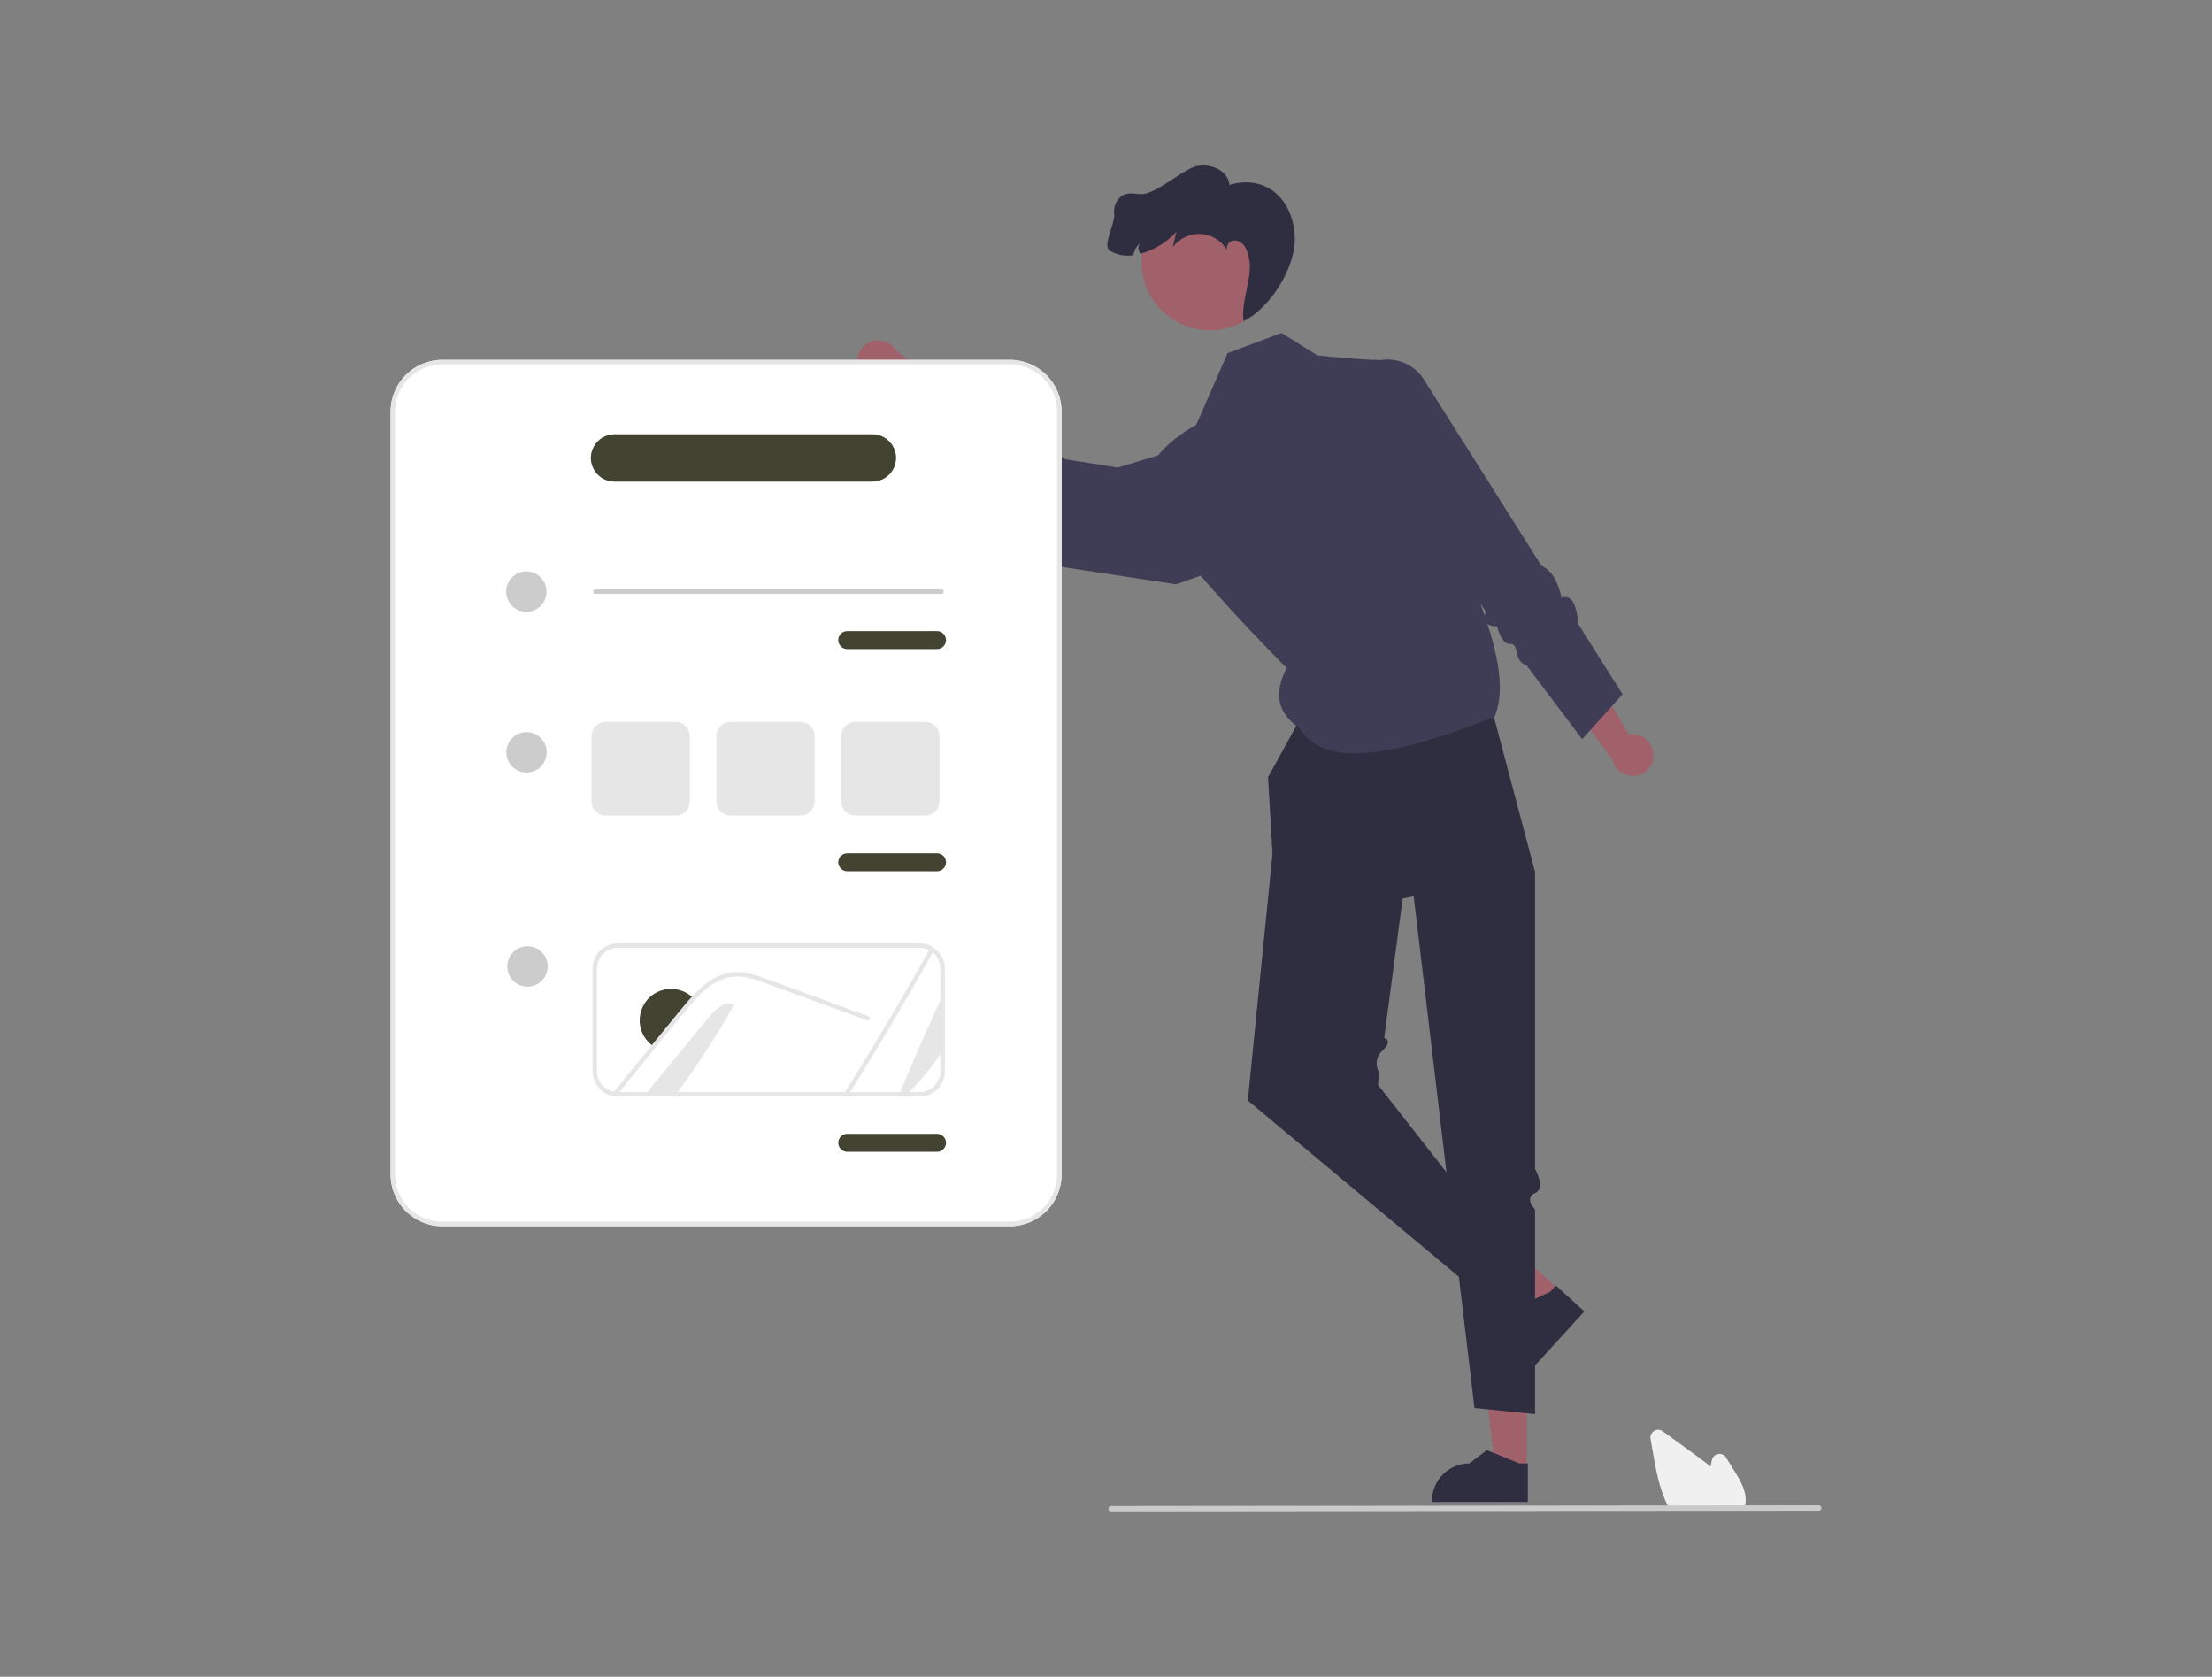 <svg xmlns="http://www.w3.org/2000/svg" height="747.093px" width="985.749px" viewBox="-57.841 -41.487 985.749 747.093">
  <rect x="-57.841" y="-41.487" width="985.749" height="747.093" fill="#808080" stroke="none"/>
  <path fill="#a0616a" d="M 678.967 294.837 C 678.821 289.692 674.605 285.598 669.458 285.603 C 668.955 285.612 668.454 285.662 667.959 285.753 L 651.338 257.069 L 633.816 260.381 L 660.832 297.214 C 661.937 301.373 665.705 304.267 670.009 304.258 C 675.018 304.201 679.031 300.094 678.973 295.086 C 678.972 295.003 678.97 294.92 678.967 294.837 Z"></path>
  <polygon fill="#a0616a" points="622.526 613.236 608.64 613.234 602.033 559.671 622.529 559.672 622.526 613.236"></polygon>
  <path fill="#2f2e41" d="M 623.015 627.722 L 580.312 627.72 L 580.312 627.18 C 580.312 618.001 587.754 610.56 596.933 610.559 L 596.934 610.559 L 604.734 604.642 L 619.288 610.56 L 623.016 610.56 L 623.015 627.722 Z"></path>
  <polygon fill="#a0616a" points="637.159 533.449 627.801 543.708 583.773 512.495 597.585 497.352 637.159 533.449"></polygon>
  <path fill="#2f2e41" d="M 648.192 542.849 L 619.415 574.4 L 619.016 574.036 C 612.234 567.85 611.75 557.338 617.935 550.555 L 617.936 550.554 L 618.82 540.803 L 633 534.038 L 635.512 531.284 L 648.192 542.849 Z"></path>
  <path fill="#2f2e41" d="M 533.247 257.484 L 507.231 304.854 L 509.231 338.854 L 498.231 448.854 L 601.231 534.854 L 614.231 515.854 L 556.231 441.854 L 556.926 436.607 C 554.807 433.421 555.372 429.159 558.248 426.635 C 563.231 421.854 558.996 420.99 558.996 420.99 L 567.231 358.854 L 626.231 347.059 L 601.483 253.677 L 533.247 257.484 Z"></path>
  <path fill="#2f2e41" d="M 568.231 324.854 L 599.231 585.854 L 626.231 588.57 L 626.231 497.352 C 626.231 497.352 621.231 492.389 626.231 490.122 C 631.231 487.854 626.231 479.35 626.231 479.35 L 626.231 347.059 L 601.231 307.854 L 568.231 324.854 Z"></path>
  <path fill="#3f3d56" d="M 513.231 106.854 L 489.231 115.854 L 475.231 147.854 C 475.231 147.854 443.231 163.854 455.231 185.854 C 467.231 207.854 515.518 256.141 515.518 256.141 C 509.61 267.665 511.631 276.53 521.231 282.854 C 533.763 302.956 568.953 293.108 608.231 277.854 C 615.499 260.129 604.247 232.677 593.186 205.326 L 596.231 168.854 C 596.231 168.854 561.735 118.657 556.231 118.854 C 550.727 119.051 529.231 116.854 529.231 116.854 L 513.231 106.854 Z"></path>
  <path fill="#3f3d56" d="M 547.231 123.956 C 556.033 115.619 570.258 117.403 576.73 127.654 L 629.043 210.528 C 634.064 212.905 636.587 218.268 638.087 224.854 C 641.816 223.589 644.64 226.048 645.5 236.597 L 665.231 267.854 L 647.231 287.854 L 622.336 254.855 C 616.549 253.324 619.24 245.029 615.235 245.442 C 611.231 245.854 609.295 237.567 609.295 237.567 C 604.243 237.51 602.76 235.14 604.231 230.854 L 553.231 157.972 L 547.231 123.956 Z"></path>
  <path fill="#a0616a" d="M 324.78 122.091 C 326.368 126.987 331.566 129.729 336.503 128.275 C 336.984 128.125 337.451 127.936 337.9 127.709 L 361.922 150.556 L 377.804 142.446 L 341.513 114.706 C 339.283 111.025 334.852 109.31 330.724 110.529 C 325.935 111.994 323.239 117.064 324.704 121.854 C 324.729 121.933 324.754 122.012 324.78 122.091 Z"></path>
  <path fill="#3f3d56" d="M 473.231 156.854 L 440.231 166.854 L 416.971 163.157 L 411.754 159.43 C 409.507 153.355 404.98 150.499 398.947 149.767 C 398.947 149.767 394.067 151.439 394.149 146.146 C 394.231 140.854 362.231 121.854 362.231 121.854 L 348.231 146.854 L 366.231 168.854 C 372.62 169.051 376.557 168.208 373.231 175.854 C 374.588 183.217 373.649 181.508 379.134 181.642 L 407.231 209.854 L 466.231 218.854 L 503.703 205.655 L 473.231 156.854 Z"></path>
  <circle fill="#a0616a" r="30.716" cy="74.965" cx="481.441"></circle>
  <path fill="#2f2e41" d="M 501.148 74.371 C 501.122 74.029 501.087 73.687 501.043 73.344 C 501 73.69 501.036 74.041 501.148 74.371 Z"></path>
  <path fill="#2f2e41" d="M 438.695 53.881 C 438.156 50.196 440.208 46.018 443.796 44.996 C 446.032 44.358 448.419 44.97 450.738 45.01 C 457.244 45.12 468.808 34.28 475.089 32.619 C 481.381 30.963 489.524 34.424 490.033 40.91 C 506.123 36.119 518.408 46.958 519.159 64.05 C 519.745 77.418 508.377 95.638 496.388 101.584 C 494.92 93.805 500.357 82.145 498.893 74.375 C 498.638 72.234 497.948 70.168 496.863 68.305 C 495.663 66.522 493.46 65.235 491.377 65.761 C 489.617 66.283 488.547 68.064 488.913 69.863 C 483.621 60.879 470.845 60.287 464.745 68.743 L 466.443 61.755 C 462.136 66.49 456.567 69.897 450.391 71.576 C 450.04 71.136 449.775 70.633 449.611 70.094 C 449.247 68.971 449.498 67.74 450.273 66.849 C 448.591 68.149 447.514 70.08 447.291 72.195 C 443.573 72.837 439.75 72.086 436.553 70.083 C 433.469 67.984 439.234 57.566 438.695 53.881 Z"></path>
  <path fill="#f0f0f0" d="M 719.34 630.886 L 686.154 630.886 L 686.011 630.628 C 685.587 629.858 685.177 629.043 684.794 628.205 C 681.376 620.886 679.931 612.516 678.656 605.131 L 677.696 599.565 C 677.247 596.958 679.788 594.842 682.271 595.756 C 682.569 595.865 682.85 596.016 683.106 596.203 C 688.15 599.873 693.195 603.539 698.243 607.202 C 700.154 608.592 702.336 610.202 704.427 611.941 C 704.628 610.961 704.839 609.979 705.05 609.01 C 705.613 606.423 708.765 605.415 710.724 607.196 C 710.959 607.41 711.163 607.655 711.331 607.924 L 715.214 614.163 C 718.046 618.718 720.545 623.208 720.036 628.049 C 720.038 628.108 720.034 628.167 720.023 628.225 C 719.921 629.02 719.732 629.802 719.459 630.556 L 719.34 630.886 Z"></path>
  <path fill="#cacaca" d="M 752.65 631.604 L 437.292 631.911 C 436.376 631.907 435.808 630.912 436.27 630.12 C 436.482 629.757 436.871 629.532 437.292 629.53 L 752.65 629.223 C 753.566 629.227 754.134 630.222 753.672 631.014 C 753.459 631.378 753.071 631.602 752.65 631.604 Z"></path>
  <path fill="#fff" d="M 392.231 504.854 L 139.231 504.854 C 126.534 504.84 116.245 494.551 116.231 481.854 L 116.231 141.854 C 116.245 129.157 126.534 118.868 139.231 118.854 L 392.231 118.854 C 404.927 118.868 415.216 129.157 415.231 141.854 L 415.231 481.854 C 415.216 494.551 404.927 504.84 392.231 504.854 Z"></path>
  <path fill="#e6e6e6" d="M 392.231 504.854 L 139.231 504.854 C 126.534 504.84 116.245 494.551 116.231 481.854 L 116.231 141.854 C 116.245 129.157 126.534 118.868 139.231 118.854 L 392.231 118.854 C 404.927 118.868 415.216 129.157 415.231 141.854 L 415.231 481.854 C 415.216 494.551 404.927 504.84 392.231 504.854 Z M 139.231 120.854 C 127.638 120.867 118.244 130.261 118.231 141.854 L 118.231 481.854 C 118.244 493.446 127.638 502.841 139.231 502.854 L 392.231 502.854 C 403.823 502.841 413.218 493.446 413.231 481.854 L 413.231 141.854 C 413.218 130.261 403.823 120.867 392.231 120.854 L 139.231 120.854 Z"></path>
  <circle fill="#ccc" r="9" cy="222.107" cx="176.731"></circle>
  <path fill="#ccc" d="M 361.731 223.108 L 207.487 223.108 C 206.717 223.108 206.236 222.274 206.621 221.608 C 206.799 221.298 207.129 221.108 207.487 221.108 L 361.731 221.108 C 362.501 221.108 362.982 221.941 362.597 222.608 C 362.418 222.917 362.088 223.108 361.731 223.108 Z"></path>
  <circle fill="#ccc" r="9" cy="389.107" cx="177.231"></circle>
  <circle fill="#ccc" r="9" cy="293.707" cx="176.792"></circle>
  <path fill="#424331" d="M 359.731 247.707 L 319.731 247.707 C 316.652 247.707 314.727 244.373 316.267 241.707 C 316.981 240.469 318.302 239.707 319.731 239.707 L 359.731 239.707 C 362.81 239.707 364.734 243.04 363.195 245.707 C 362.48 246.944 361.16 247.707 359.731 247.707 Z"></path>
  <path fill="#424331" d="M 359.731 346.707 L 319.731 346.707 C 316.652 346.707 314.727 343.373 316.267 340.707 C 316.981 339.469 318.302 338.707 319.731 338.707 L 359.731 338.707 C 362.81 338.707 364.734 342.04 363.195 344.707 C 362.48 345.944 361.16 346.707 359.731 346.707 Z"></path>
  <path fill="#424331" d="M 330.928 173.108 L 216.034 173.108 C 207.91 173.108 202.833 164.313 206.895 157.278 C 208.78 154.013 212.264 152.001 216.034 152.001 L 330.928 152.001 C 339.051 152.001 344.129 160.795 340.067 167.831 C 338.182 171.096 334.698 173.108 330.928 173.108 Z"></path>
  <path fill="#424331" d="M 359.731 471.707 L 319.731 471.707 C 316.652 471.707 314.727 468.373 316.267 465.707 C 316.981 464.469 318.302 463.707 319.731 463.707 L 359.731 463.707 C 362.81 463.707 364.734 467.04 363.195 469.707 C 362.48 470.944 361.16 471.707 359.731 471.707 Z"></path>
  <path fill="#e6e6e6" d="M 351.941 447.108 L 217.371 447.108 C 216.522 447.098 215.676 446.991 214.851 446.788 C 209.783 445.57 206.215 441.03 206.231 435.817 L 206.231 390.077 C 206.241 383.848 211.291 378.802 217.521 378.797 L 351.941 378.797 C 353.753 378.793 355.538 379.23 357.143 380.071 C 357.782 380.402 358.387 380.797 358.948 381.248 C 361.661 383.372 363.242 386.631 363.231 390.077 L 363.231 435.817 C 363.224 442.05 358.173 447.101 351.941 447.108 Z M 217.521 380.797 C 212.395 380.801 208.239 384.952 208.231 390.077 L 208.231 435.817 C 208.218 440.107 211.154 443.844 215.326 444.846 C 215.999 445.011 216.69 445.099 217.383 445.108 L 351.941 445.108 C 357.069 445.102 361.225 440.946 361.231 435.818 L 361.231 390.077 C 361.239 387.241 359.937 384.56 357.703 382.814 C 357.243 382.442 356.747 382.118 356.222 381.846 C 354.901 381.153 353.432 380.794 351.941 380.797 L 217.521 380.797 Z"></path>
  <path fill="#e6e6e6" d="M 342.921 446.108 C 349.031 431.258 355.467 416.554 362.231 401.998 L 362.231 426.678 C 357.619 433.694 352.283 440.206 346.311 446.108 L 342.921 446.108 Z"></path>
  <path fill="#e6e6e6" d="M 358.321 382.028 C 346.231 403.718 333.581 425.078 320.371 446.108 L 318.071 446.108 C 331.501 424.748 344.371 403.031 356.681 380.958 C 357.262 381.259 357.811 381.617 358.321 382.028 Z"></path>
  <path fill="#e6e6e6" d="M 269.601 405.707 C 261.7 419.676 252.982 433.166 243.491 446.107 L 229.781 446.107 C 238.761 435.167 247.747 424.227 256.741 413.287 C 259.321 410.137 262.121 406.837 265.991 405.557 L 269.601 405.707 Z"></path>
  <path fill="#424331" d="M 251.381 403.468 C 249.951 404.958 248.581 406.508 247.291 408.118 C 244.451 411.538 241.651 414.988 238.841 418.428 C 237.091 420.567 235.341 422.708 233.611 424.848 C 233.061 424.495 232.54 424.1 232.051 423.668 C 223.916 416.607 226.476 403.388 236.658 399.874 C 241.18 398.313 246.186 399.17 249.931 402.148 C 250.447 402.55 250.932 402.991 251.381 403.468 Z"></path>
  <path fill="#e6e6e6" d="M 328.711 413.187 L 302.431 403.577 L 289.381 398.807 C 285.131 397.257 280.891 395.487 276.501 394.367 C 272.683 393.276 268.629 393.329 264.841 394.517 C 261.463 395.768 258.371 397.686 255.751 400.157 C 254.591 401.227 253.467 402.331 252.381 403.467 C 250.951 404.957 249.581 406.507 248.291 408.117 C 245.451 411.537 242.651 414.987 239.841 418.427 C 238.091 420.567 236.341 422.707 234.611 424.847 C 228.831 431.917 223.084 439.004 217.371 446.107 C 216.602 446.099 215.837 446.001 215.091 445.817 C 221.051 438.418 227.037 431.034 233.051 423.667 C 233.741 422.807 234.451 421.937 235.151 421.077 C 238.081 417.488 241.014 413.901 243.951 410.317 C 246.221 407.548 248.471 404.757 250.931 402.147 C 251.151 401.907 251.371 401.677 251.601 401.437 C 256.591 396.277 262.821 391.717 270.281 391.597 C 274.671 391.527 278.911 392.917 282.991 394.387 C 287.381 395.977 291.761 397.597 296.151 399.207 L 322.611 408.887 L 329.231 411.307 C 330.401 411.728 329.901 413.627 328.711 413.187 Z"></path>
  <path fill="#e6e6e6" d="M 243.268 321.899 L 212.08 321.899 C 208.609 321.895 205.796 319.082 205.792 315.611 L 205.792 286.435 C 205.796 282.964 208.609 280.151 212.08 280.147 L 243.268 280.147 C 246.739 280.151 249.552 282.964 249.556 286.435 L 249.556 315.611 C 249.552 319.082 246.739 321.895 243.268 321.899 Z"></path>
  <path fill="#e6e6e6" d="M 298.899 321.899 L 267.711 321.899 C 264.24 321.895 261.427 319.082 261.423 315.611 L 261.423 286.435 C 261.427 282.964 264.24 280.151 267.711 280.147 L 298.899 280.147 C 302.371 280.151 305.184 282.964 305.187 286.435 L 305.187 315.611 C 305.183 319.082 302.371 321.895 298.899 321.899 Z"></path>
  <path fill="#e6e6e6" d="M 354.531 321.899 L 323.342 321.899 C 319.871 321.895 317.058 319.082 317.054 315.611 L 317.054 286.435 C 317.058 282.964 319.871 280.151 323.342 280.147 L 354.531 280.147 C 358.002 280.151 360.815 282.964 360.819 286.435 L 360.819 315.611 C 360.815 319.082 358.002 321.895 354.531 321.899 Z"></path>
</svg>